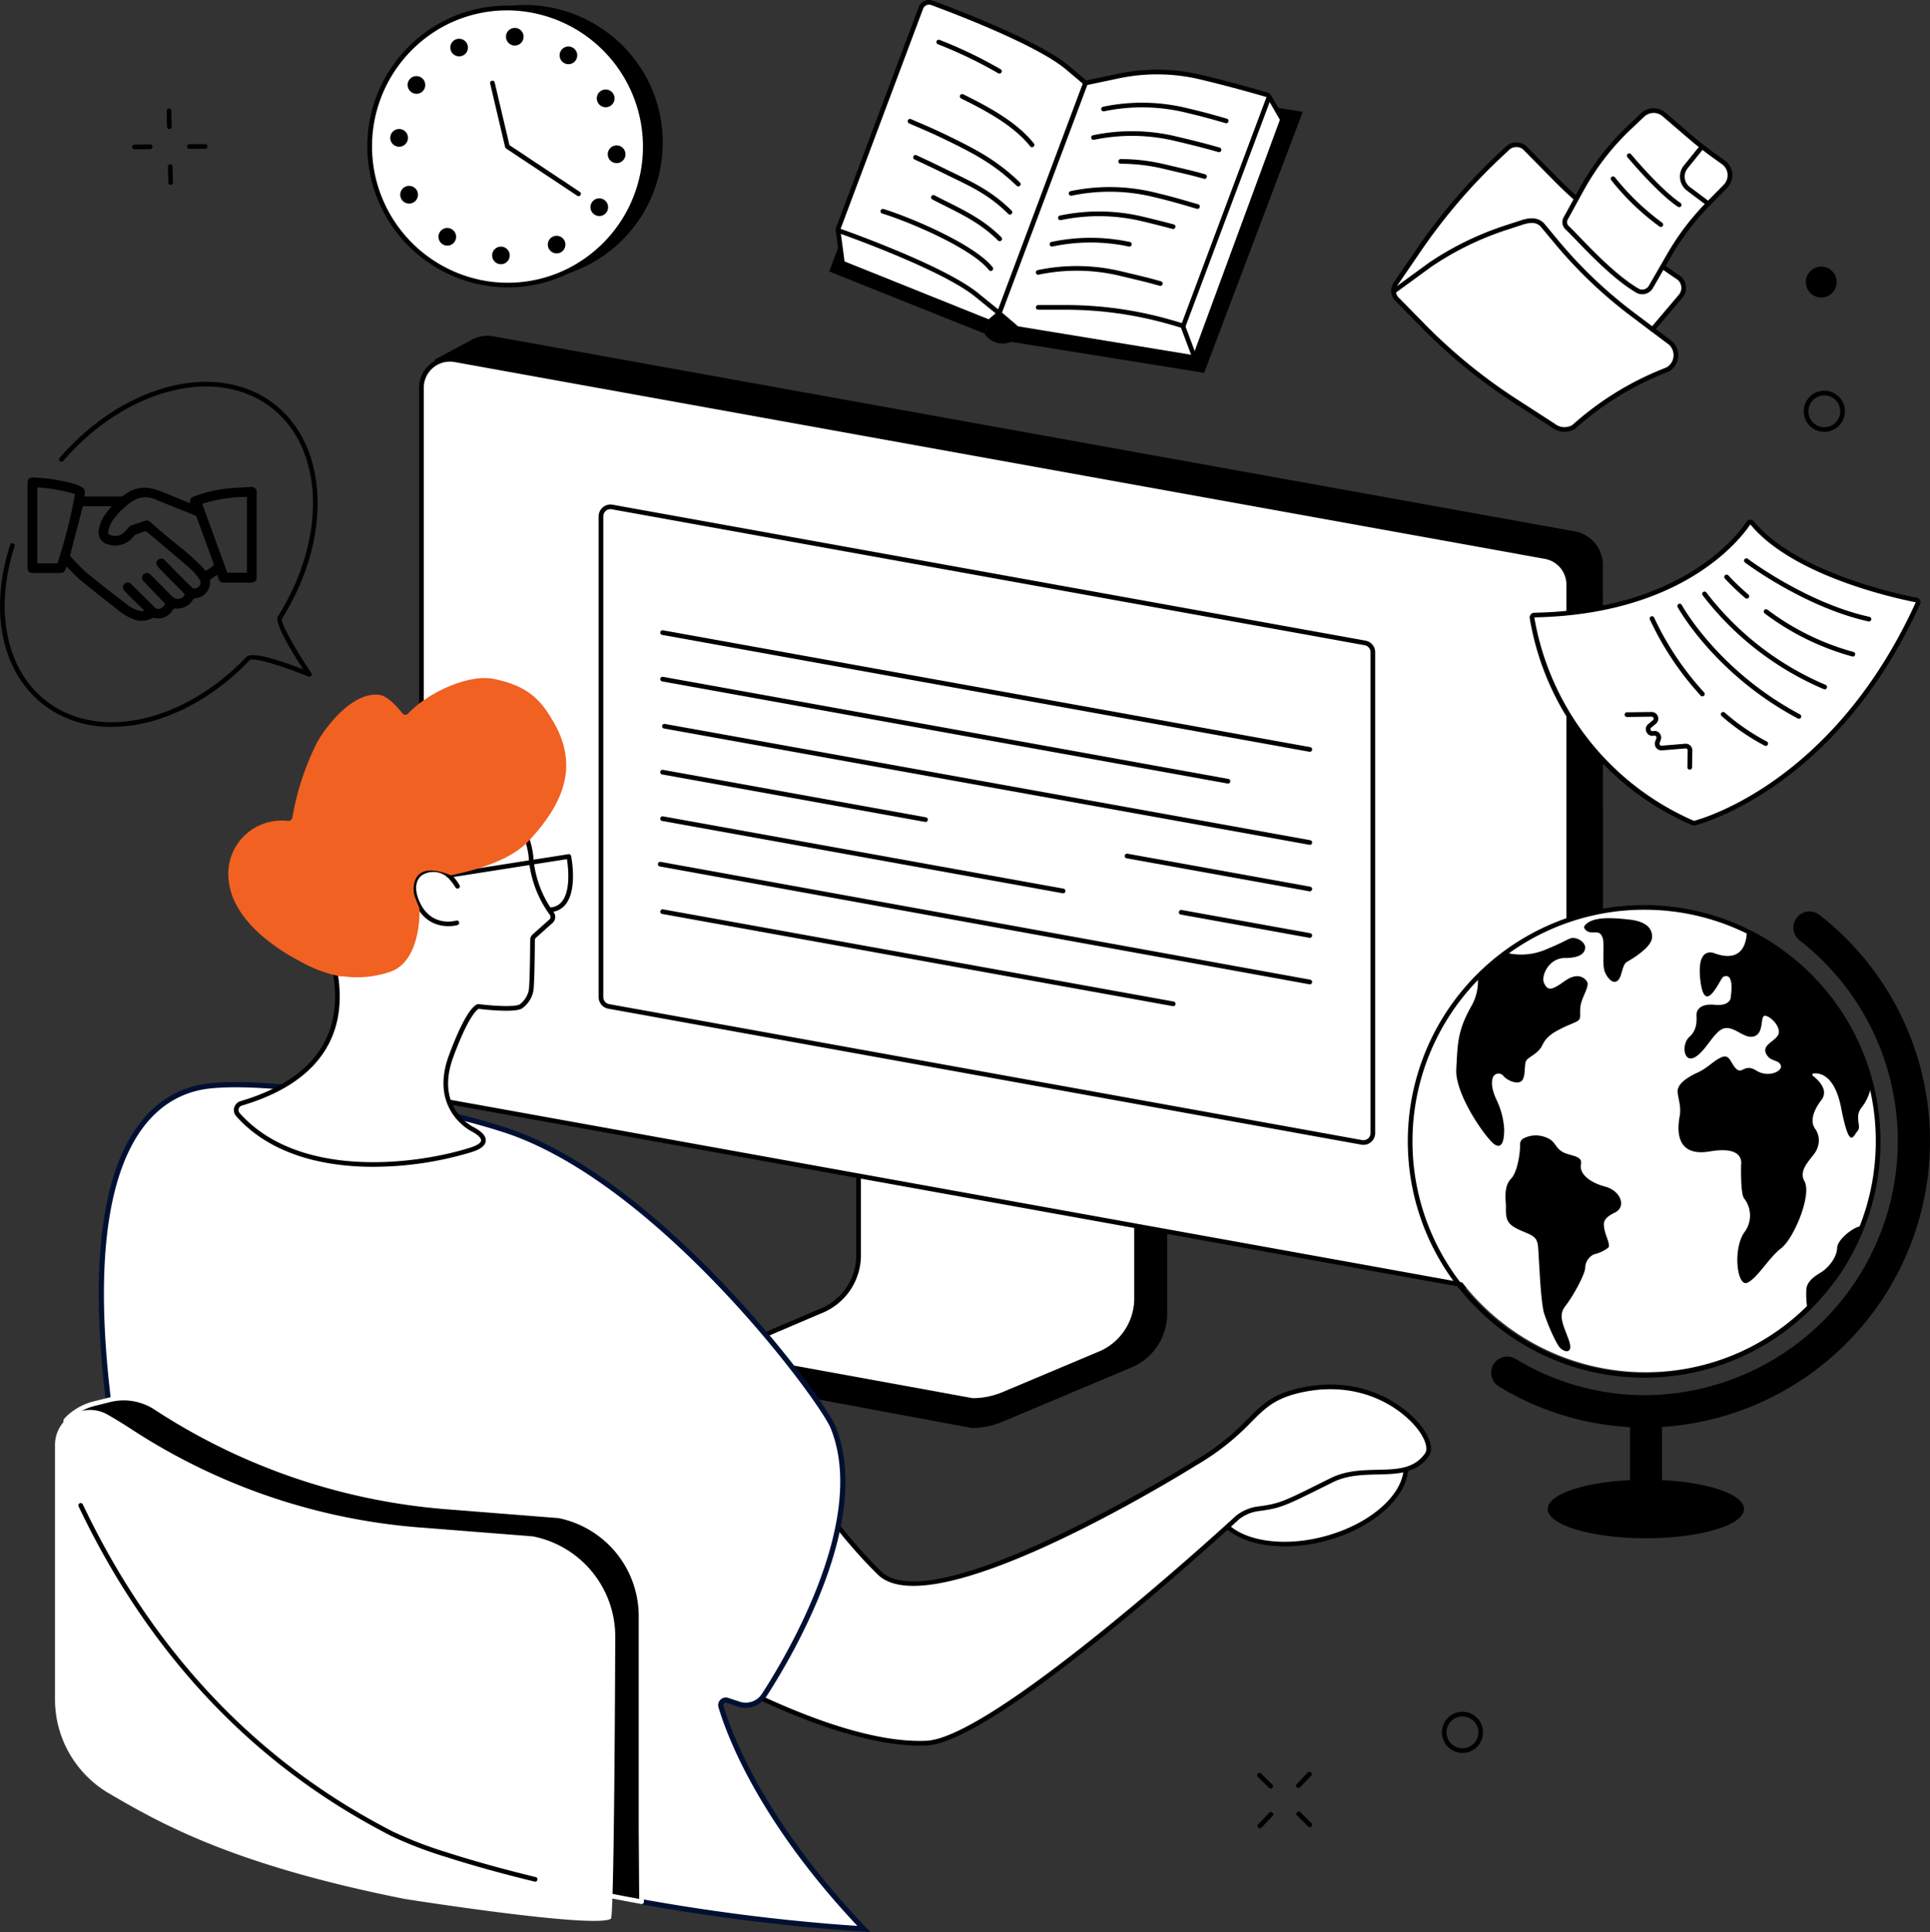 <svg xmlns="http://www.w3.org/2000/svg" xmlns:xlink="http://www.w3.org/1999/xlink" width="370.487" height="370.927" viewBox="0 0 370.487 370.927">
  <rect x="0" y="0" width="370.487" height="370.927" fill="#333333" stroke="none"/>
  <defs>
    <clipPath id="clip-path">
      <rect id="Rectangle_1191" data-name="Rectangle 1191" width="43.985" height="27.5"/>
    </clipPath>
  </defs>
  <g id="Group_23106" data-name="Group 23106" transform="translate(0 0)">
    <g id="Group_23107" data-name="Group 23107">
      <path id="Path_25265" data-name="Path 25265" d="M774.522,991.133l-52.862-7.9c-.342,0-.455.318-.455.624v44.975c0,4.306-30.035,15.494-30.328,14.925l-.037,4.76a1.737,1.737,0,0,0,1.77,1.673h.674l44.322,8.23a15.489,15.489,0,0,0,5.95-1.24l24.369-10.261a11.171,11.171,0,0,0,7.154-10.142V991.757a.594.594,0,0,0-.557-.624" transform="translate(-551.032 -784.253)"/>
      <path id="Path_25266" data-name="Path 25266" d="M718.2,968.975v44.985a11.489,11.489,0,0,1-7.338,10.389l-16.438,7.016a.986.986,0,0,0,.482,1.9l45.167,8.23a15.167,15.167,0,0,0,5.874-1.174l18.214-7.668a11.5,11.5,0,0,0,7.4-10.415v-45.03a.356.356,0,0,0-.374-.333l-52.612-8.23a.355.355,0,0,0-.374.334" transform="translate(-553.384 -772.613)" fill="#fff"/>
      <path id="Path_25267" data-name="Path 25267" d="M738.309,1040.176a.464.464,0,0,1-.08-.007l-45.13-8.223a1.517,1.517,0,0,1-1.5-1.179,1.4,1.4,0,0,1,.881-1.578l16.439-7.017a11.1,11.1,0,0,0,7.066-9.977V967.211a.8.8,0,0,1,.822-.781.436.436,0,0,1,.069.005l52.584,8.225a.8.8,0,0,1,.781.78v45.03a11.992,11.992,0,0,1-7.674,10.828l-18.214,7.669a15.706,15.706,0,0,1-6.047,1.21m-21.425-72.834V1012.2a11.992,11.992,0,0,1-7.61,10.8l-16.439,7.017a.509.509,0,0,0-.355.575.618.618,0,0,0,.662.463.425.425,0,0,1,.08.008l45.127,8.223a14.808,14.808,0,0,0,5.66-1.14l18.214-7.668a11.1,11.1,0,0,0,7.126-10V975.548Z" transform="translate(-551.617 -770.848)"/>
      <path id="Path_25268" data-name="Path 25268" d="M625.331,497.054l-5.9,5.505L400.771,464.721l2.343-141.549,7.076-3.8a6.544,6.544,0,0,1,4.241-.666l207.544,37.443a6.543,6.543,0,0,1,5.38,6.439L627.4,492.28a6.543,6.543,0,0,1-2.068,4.774" transform="translate(-319.665 -254.126)"/>
      <path id="Path_25269" data-name="Path 25269" d="M613.555,521.09,404.246,483.3a5.466,5.466,0,0,1-4.495-5.379V346.325a5.466,5.466,0,0,1,6.437-5.379L615.5,378.739a5.466,5.466,0,0,1,4.495,5.379V515.711a5.466,5.466,0,0,1-6.437,5.379" transform="translate(-318.851 -271.876)" fill="#fff"/>
      <path id="Path_25270" data-name="Path 25270" d="M612.767,519.864a5.931,5.931,0,0,1-1.056-.095L402.4,481.976a5.91,5.91,0,0,1-4.863-5.82V344.563a5.913,5.913,0,0,1,6.965-5.819l209.309,37.793a5.909,5.909,0,0,1,4.863,5.819V513.95a5.915,5.915,0,0,1-5.908,5.914m-.9-.976a5.019,5.019,0,0,0,5.909-4.938V382.357a5.015,5.015,0,0,0-4.127-4.938L404.343,339.625a5.018,5.018,0,0,0-5.909,4.938V476.156a5.015,5.015,0,0,0,4.126,4.938Z" transform="translate(-317.086 -270.115)"/>
      <path id="Path_25271" data-name="Path 25271" d="M716.091,602.869l-144.534-26.1a1.819,1.819,0,0,1-1.5-1.79V482.673a1.82,1.82,0,0,1,2.143-1.791l144.534,26.1a1.82,1.82,0,0,1,1.5,1.791v92.308a1.82,1.82,0,0,1-2.143,1.79" transform="translate(-454.695 -383.541)" fill="#fff"/>
      <path id="Path_25272" data-name="Path 25272" d="M714.651,601.581a2.276,2.276,0,0,1-.405-.036l-144.534-26.1a2.265,2.265,0,0,1-1.864-2.231V480.909a2.267,2.267,0,0,1,2.67-2.232l144.534,26.1a2.265,2.265,0,0,1,1.864,2.231v92.308a2.268,2.268,0,0,1-2.265,2.267m-.246-.918a1.371,1.371,0,0,0,1.615-1.35V507.006a1.37,1.37,0,0,0-1.128-1.35l-144.534-26.1a1.371,1.371,0,0,0-1.615,1.35v92.308a1.37,1.37,0,0,0,1.128,1.35Z" transform="translate(-452.93 -381.776)"/>
      <path id="Path_25273" data-name="Path 25273" d="M750.982,621.3a.467.467,0,0,1-.08-.007l-124.24-22.433a.448.448,0,0,1,.159-.882l124.24,22.433a.448.448,0,0,1-.079.889" transform="translate(-499.547 -476.961)"/>
      <path id="Path_25274" data-name="Path 25274" d="M735.27,662.587a.451.451,0,0,1-.08-.007l-108.53-19.6a.448.448,0,0,1,.16-.882L735.35,661.7a.448.448,0,0,1-.079.889" transform="translate(-499.547 -512.151)"/>
      <path id="Path_25275" data-name="Path 25275" d="M752.4,709.977a.451.451,0,0,1-.081-.008L628.441,687.648a.448.448,0,1,1,.159-.882l123.88,22.323a.448.448,0,0,1-.079.889" transform="translate(-500.967 -547.776)"/>
      <path id="Path_25276" data-name="Path 25276" d="M1102.392,817.112a.449.449,0,0,1-.081-.007l-35.079-6.334a.448.448,0,1,1,.159-.882l35.079,6.334a.448.448,0,0,1-.079.889" transform="translate(-850.958 -645.982)"/>
      <path id="Path_25277" data-name="Path 25277" d="M677.208,740.34a.453.453,0,0,1-.08-.007l-50.467-9.112a.448.448,0,0,1,.159-.882l50.467,9.112a.448.448,0,0,1-.079.889" transform="translate(-499.547 -582.531)"/>
      <path id="Path_25278" data-name="Path 25278" d="M1143.346,868.625a.48.48,0,0,1-.081-.007l-24.688-4.458a.448.448,0,1,1,.159-.882l24.688,4.458a.448.448,0,0,1-.079.889" transform="translate(-891.912 -688.566)"/>
      <path id="Path_25279" data-name="Path 25279" d="M703.633,789.229a.464.464,0,0,1-.08-.007l-76.892-13.883a.448.448,0,0,1,.159-.882l76.892,13.884a.448.448,0,0,1-.079.889" transform="translate(-499.547 -617.721)"/>
      <path id="Path_25280" data-name="Path 25280" d="M749.238,841.158a.481.481,0,0,1-.081-.007L624.475,818.529a.448.448,0,1,1,.16-.881l124.682,22.621a.448.448,0,0,1-.079.889" transform="translate(-497.804 -652.171)"/>
      <path id="Path_25281" data-name="Path 25281" d="M724.759,881.281a.431.431,0,0,1-.081-.007l-98.017-17.7a.448.448,0,0,1,.159-.882l98.018,17.7a.448.448,0,0,1-.079.889" transform="translate(-499.547 -688.101)"/>
      <path id="Path_25282" data-name="Path 25282" d="M1188.825,1356.626c-1.561-5.847-10.943-8.42-20.956-5.747s-16.864,9.58-15.3,15.427,10.943,8.42,20.956,5.747,16.864-9.58,15.3-15.427" transform="translate(-919.139 -1076.652)" fill="#fff"/>
      <path id="Path_25283" data-name="Path 25283" d="M1164.02,1371.821c-6.923,0-12.464-2.655-13.658-7.127-.8-2.988.418-6.3,3.425-9.335a27.176,27.176,0,0,1,12.194-6.641c10.234-2.732,19.882-.013,21.5,6.064s-5.385,13.243-15.62,15.976a30.592,30.592,0,0,1-7.846,1.063m9.884-23.281a30.013,30.013,0,0,0-7.692,1.044,26.28,26.28,0,0,0-11.789,6.406c-2.774,2.8-3.909,5.8-3.2,8.472,1.5,5.6,10.65,8.035,20.407,5.43s16.48-9.28,14.986-14.879c-1.088-4.075-6.234-6.474-12.716-6.474" transform="translate(-917.367 -1074.925)"/>
      <path id="Path_25284" data-name="Path 25284" d="M697.211,1340.846a8.115,8.115,0,0,1,3.954-1.657c4.448-.576,5.158-1.05,14.074-5.477,6.675-3.314,14.394.7,18.33-4.936,2.287-3.273-8.136-16-24.412-12.319-9.264,2.1-7.953,6.788-20.115,13.988,0,0-50.129,31.306-60.613,21.051-11.635-11.381-21.892-29.215-21.892-29.215l-30.292,36.657s38.3,26.217,61.211,25.244c13.411-.57,59.754-43.335,59.754-43.335" transform="translate(-459.629 -1049.512)" fill="#fff"/>
      <path id="Path_25285" data-name="Path 25285" d="M634.447,1382.837c-22.922,0-59.842-25.09-60.219-25.348a.448.448,0,0,1-.092-.655l30.293-36.657a.448.448,0,0,1,.733.062c.1.178,10.361,17.913,21.816,29.118,10.113,9.893,59.564-20.8,60.063-21.11a46.828,46.828,0,0,0,10.414-8.194c2.705-2.716,4.661-4.679,9.839-5.851,12.716-2.877,21.189,3.97,23.893,7.992,1.379,2.052,1.747,3.929.985,5.02-2.372,3.4-6.017,3.479-9.876,3.566-2.87.066-5.839.133-8.622,1.515l-1.716.853c-7.339,3.651-8.282,4.12-12.5,4.666a7.669,7.669,0,0,0-3.721,1.554c-2.086,1.924-46.635,42.873-60.026,43.442-.416.018-.838.026-1.264.026m-59.306-25.813c4.1,2.738,37.948,24.916,59.293,24.918.419,0,.83-.009,1.24-.026,13.1-.556,59.008-42.791,59.469-43.217a.328.328,0,0,1,.028-.023,8.57,8.57,0,0,1,4.172-1.749c4.069-.527,4.84-.911,12.216-4.58l1.717-.854c2.961-1.47,6.031-1.54,9-1.608,3.783-.086,7.049-.161,9.162-3.183.526-.753.136-2.326-.995-4.007-2.585-3.847-10.709-10.389-22.951-7.618-4.925,1.114-6.8,3-9.4,5.609a47.549,47.549,0,0,1-10.583,8.327c-1.749,1.093-37.313,23.158-54.3,23.161-2.922,0-5.293-.652-6.85-2.176-10.4-10.168-19.8-25.644-21.64-28.757Z" transform="translate(-457.863 -1047.694)"/>
      <path id="Path_25286" data-name="Path 25286" d="M173.435,1037.716c-17.271-5.59-45.545-9.774-56.869-8.378-12.573,1.55-26.787,15.579-17.449,71.794,1.829,11.015,3.189,20.961,5.126,29.775a128.036,128.036,0,0,0,47.73,42.006c9.086,4.659,46.283,15.426,90.509,18.243-19.711-20.661-25.863-37.407-27.425-42.7a.964.964,0,0,1,1.23-1.187l2.184.724a4.211,4.211,0,0,0,4.865-1.708c5.378-8.32,20.355-33.957,13.224-51.479-2.223-5.463-33.281-47.433-63.123-57.093" transform="translate(-76.654 -820.81)" fill="#fff" stroke="#001033" stroke-width="1"/>
      <path id="Path_25287" data-name="Path 25287" d="M276.295,759.3s4.138,6.2,4.392,11.329a20.911,20.911,0,0,0,3.968,10.427,1.1,1.1,0,0,1-.172,1.456l-3.189,2.844a1.024,1.024,0,0,0-.348.76c-.011,1.809-.066,8.5-.284,9.741a4.962,4.962,0,0,1-1.989,3.031c-1.522.822-8.118-.017-8.118-.017s-1.77.167-5.238,9.556c-3.746,10.139,4.023,13.971,4.023,13.971,2.918,1.523,2.972,3-.184,4-10.886,3.468-33.391,6-44.756-6.751a1.339,1.339,0,0,1,.626-2.175c28.874-8.517,15.113-33.058,15.723-33.22,1.561-.414,10.529-9.863,15.784-12.552,3.582-1.833,7.927.819,10.842-1.954Z" transform="translate(-178.717 -605.636)" fill="#fff"/>
      <path id="Path_25288" data-name="Path 25288" d="M248.638,827.893c-9.533,0-19.741-2.306-26.339-9.712a1.787,1.787,0,0,1,.834-2.9c8.126-2.4,13.6-6.311,16.259-11.632,3.956-7.906.612-16.9-.487-19.855-.384-1.032-.464-1.247-.334-1.5a.492.492,0,0,1,.3-.239c.538-.143,2.666-2.05,4.725-3.9,3.486-3.124,7.824-7.013,10.97-8.622a10.183,10.183,0,0,1,5.37-.7c2.006.1,3.9.2,5.351-1.165l8.9-10.431a.442.442,0,0,1,.367-.156.45.45,0,0,1,.346.2c.172.258,4.21,6.365,4.467,11.555a20.44,20.44,0,0,0,3.887,10.192,1.549,1.549,0,0,1-.24,2.048l-3.189,2.844a.575.575,0,0,0-.2.429c-.012,1.981-.068,8.544-.291,9.816a5.4,5.4,0,0,1-2.217,3.348c-1.539.832-7.227.176-8.282.046-.3.155-1.939,1.328-4.867,9.253-3.555,9.624,3.5,13.264,3.8,13.414,1.717.9,2.509,1.776,2.43,2.693-.077.89-.953,1.589-2.677,2.138a65.258,65.258,0,0,1-18.887,2.832m-9.157-45.138c.065.192.166.462.264.726,1.133,3.045,4.579,12.313.448,20.567-2.779,5.553-8.433,9.62-16.807,12.09a.891.891,0,0,0-.418,1.447c11.381,12.773,33.945,9.917,44.285,6.622,1.8-.573,2.038-1.143,2.057-1.362s-.13-.871-1.944-1.818c-.072-.036-8.077-4.126-4.236-14.523,3.309-8.956,5.135-9.8,5.616-9.846a.445.445,0,0,1,.1,0c2.5.317,6.833.617,7.848.068a4.517,4.517,0,0,0,1.761-2.714c.167-.956.253-5.62.277-9.667a1.479,1.479,0,0,1,.5-1.092l3.189-2.844a.646.646,0,0,0,.1-.864,21.38,21.38,0,0,1-4.05-10.663c-.2-4.115-3.033-9.032-4-10.6l-8.525,9.987a.385.385,0,0,1-.032.034c-1.732,1.648-3.918,1.535-6.031,1.426a9.509,9.509,0,0,0-4.916.6c-3.043,1.557-7.333,5.4-10.78,8.492a39.675,39.675,0,0,1-4.71,3.928" transform="translate(-176.951 -603.87)"/>
      <path id="Path_25289" data-name="Path 25289" d="M443.471,821.469a.448.448,0,0,1-.032-.895,3.006,3.006,0,0,0,2.307-1.214c1.669-2.2,1.117-6.664.894-8.053l-22.6,3.548a.448.448,0,1,1-.139-.885l23.035-3.617a.446.446,0,0,1,.508.353c.052.255,1.241,6.262-.984,9.194a3.905,3.905,0,0,1-2.957,1.566h-.033" transform="translate(-337.813 -646.354)"/>
      <path id="Path_25290" data-name="Path 25290" d="M397.426,834.068c-1.9,0-4.888-.7-6.509-4.68-1-2.444-.67-4.612.871-5.8a5.007,5.007,0,0,1,5.992.362,10.541,10.541,0,0,1,1.778,2.228.448.448,0,0,1-.762.472,9.8,9.8,0,0,0-1.554-1.983,4.119,4.119,0,0,0-4.907-.369c-1.22.941-1.434,2.672-.588,4.752,2.178,5.349,6.97,4.011,7.173,3.951a.448.448,0,0,1,.255.859,6.909,6.909,0,0,1-1.749.208" transform="translate(-311.353 -656.251)"/>
      <path id="Path_25291" data-name="Path 25291" d="M278.794,651.4c-2.116-3.549-4.393-6.6-11.351-7.967-4.765-.938-12.532,2.578-16.356,6.636a.717.717,0,0,1-1.093.014c-.822-1.036-2.773-3.38-4.5-3.586-5-.595-10.127,5.886-11.948,9.22a51.771,51.771,0,0,0-4.7,14.336.79.79,0,0,1-.829.659,10.238,10.238,0,0,0-11.423,11.209c.65,7.388,8.16,12.847,13.853,15.807a25.425,25.425,0,0,0,7.588,2.823.734.734,0,0,0,.4-.023,19.711,19.711,0,0,0,9.232-.872c6.047-2.1,5.59-12.13,5.59-12.13l-.762-1.892a4.782,4.782,0,0,1-.059-3.582c1.427-3.488,6.694-.868,6.888-.908,9.907-2.058,13.408-4.959,15.208-6.934,6.449-7.078,9.394-14.215,4.27-22.809" transform="translate(-172.722 -513.096)" fill="#f16122"/>
      <path id="Path_25292" data-name="Path 25292" d="M157.058,1348.954l-.072-.01-21.574-1.7a118.662,118.662,0,0,1-55.462-18.86l-.388-.251a11.2,11.2,0,0,0-8.8-1.451l-2.93.736a11.178,11.178,0,0,0-4.943,2.685c-.321.3-.529.532-.529.612l2.782,16.036c12.36,26.1,31.2,48.553,59.915,63.278,5.928,3.04,23.826,8.681,47.835,13.016-.04-5.8-.1-13.792-.1-13.8V1368.17a19.606,19.606,0,0,0-15.741-19.216" transform="translate(-49.743 -1057.925)"/>
      <path id="Path_25293" data-name="Path 25293" d="M171.13,1421.736a.429.429,0,0,1-.08-.007c-22.8-4.116-41.382-9.685-47.96-13.058A128.714,128.714,0,0,1,86.875,1381.2a144.326,144.326,0,0,1-23.9-36.017.453.453,0,0,1-.036-.115l-2.782-16.036a.441.441,0,0,1-.006-.075c0-.213.1-.4.67-.939a11.648,11.648,0,0,1,5.141-2.793l2.93-.736A11.687,11.687,0,0,1,78.039,1326l.389.253a118.565,118.565,0,0,0,55.253,18.789l21.671,1.713.028.005a20.113,20.113,0,0,1,16.1,19.654v41.073l.1,13.8a.447.447,0,0,1-.448.451M63.811,1344.858c13.465,28.407,33.547,49.61,59.688,63.016,5.236,2.685,22.093,8.311,47.179,12.878l-.075-10.641c-.011-1.589-.018-2.62-.018-2.623v-41.073a19.216,19.216,0,0,0-15.368-18.774l-.06-.008-21.546-1.7A119.469,119.469,0,0,1,77.939,1327l-.386-.25a10.781,10.781,0,0,0-8.444-1.393l-2.93.736a10.741,10.741,0,0,0-4.745,2.577c-.2.189-.309.305-.366.371Zm-2.8-15.739Z" transform="translate(-47.977 -1056.169)" fill="#fff"/>
      <path id="Path_25294" data-name="Path 25294" d="M119.246,1431.438c-32.77-6.531-46.706-14.383-56.743-20.272a20.925,20.925,0,0,1-10.336-18.049v-48.838a6.727,6.727,0,0,1,10.051-5.844c1.653.939,3.232,1.917,4.761,2.915a117.872,117.872,0,0,0,55.216,18.776l21.744,1.714a19.607,19.607,0,0,1,15.777,19.223s-.171,53.742-.828,54.179c-2.994,1.995-39.641-3.8-39.641-3.8" transform="translate(-41.61 -1066.862)" fill="#fff"/>
      <path id="Path_25295" data-name="Path 25295" d="M162.061,1498.694a.429.429,0,0,1-.106-.013c-6.318-1.533-12.289-3.2-17.268-4.808a75.732,75.732,0,0,1-10.246-3.946c-3.54-1.815-7.012-3.793-10.319-5.878-21.246-13.4-37.967-32.707-49.7-57.394a.448.448,0,1,1,.809-.384c11.657,24.53,28.267,43.715,49.366,57.02,3.285,2.071,6.733,4.036,10.25,5.84a76.05,76.05,0,0,0,10.113,3.891c4.958,1.605,10.906,3.262,17.2,4.791a.448.448,0,0,1-.105.884" transform="translate(-59.328 -1137.425)"/>
      <path id="Path_25296" data-name="Path 25296" d="M1429.8,905.8a44.617,44.617,0,1,1-44.616-44.918A44.768,44.768,0,0,1,1429.8,905.8" transform="translate(-1069.272 -686.663)" fill="#fff"/>
      <path id="Path_25297" data-name="Path 25297" d="M1502.59,872.606c-.184.271.361,1.182,1.444,1.182s1.626-.182,2.077,1-.181,5.183.452,6.637,1.715,2.364,2.529,1.546.722-3,1.716-3.546,4.606-2.728,4.786-4.547-1.084-3.182-4.244-3.546-7.406-.727-8.76,1.273" transform="translate(-1198.476 -694.769)"/>
      <path id="Path_25298" data-name="Path 25298" d="M1431.476,1077.819a1.288,1.288,0,0,0-.655,1.178c.064,1.526-.51,5.325-1.716,6.539-1.535,1.546-.97,4.331-.994,5.455-.048,2.284.171,3.3,2.609,4.391s3.394,1.153,3.574,3.335.462,10.613,1.184,12.795,2.258,5.728,3.071,6.547,2.709,1.273,1.535-1.819-1.9-4.546-.542-6.274,3.613-5.729,3.793-7.274a2.883,2.883,0,0,1,1.716-2.637,6.8,6.8,0,0,0,2.709-1.273c.452-.545-.451-2.091-.723-3.455s-.271-2.182,1.987-3.273,1.174-4.183-1.9-5-4.967-2.546-4.606-4.273-2.077-1.546-3.523-2.364-1.4-2.1-3.01-2.716a5.169,5.169,0,0,0-4.516.12" transform="translate(-1139.032 -859.244)"/>
      <path id="Path_25299" data-name="Path 25299" d="M1617.687,920.914c-.761-1.149-.666-2.969,1.237-5.459,1.494-1.956-.65-3.912-1.639-4.661a.251.251,0,0,1,.126-.449c1.225-.139,4.068.275,5.318,6.643,1.617,8.236,2.282,5.363,3.139,4.405s-.746-2.746.856-4.6a9.289,9.289,0,0,0,1.783-4.256,44.949,44.949,0,0,0-23.9-29.613c.018,1.434-.326,6.43-6.138,4.37,0,0-3.615-1.724-2.759,5.268s3.8-.478,4.376-.766,2.093-.67,1.427,4.022c0,0-.1,1.628-3.044,1.341s-3.52,1.149-3.52,1.916.286,2.777-1.332,4.214-1.142,5.172,1.047,3.927,3.71-5.172,5.708-5.555,3.805,2.2,5.708,1.532,1.046-3.927,2-3.927,2.949,1.916,2.663,3.352-3.234,2.107-2.473,3.831,2.379,1.149,2.854,2.3-2.378,2.49-4.661,1.054-2.664.67-3.806-.288-1.237-2.969-2.854-2.3-2.568,2.011-4.661,2.969-3.805,2.2-3.805,3.544.761,2.778.381,4.885-1.047,7.854,5.8,6.7,5.993,2.394,5.993,2.777-.095,5.364.571,6.225a5.335,5.335,0,0,1,0,6.608c-2.187,3.256-1.332,10.535.666,9.578s4-4.693,6.469-6.608,5.9-10.248,4.471-12.834,2-4.693,2.473-6.418a3.858,3.858,0,0,0-.476-3.735" transform="translate(-1269.29 -704.245)"/>
      <path id="Path_25300" data-name="Path 25300" d="M1385.461,897.815a9.463,9.463,0,0,1-1.172,4.959c-2.8,4.91-2.71,7.365-2.98,12.275s5.891,13.565,7.426,14.474,1.772-1.254,1.772-2.981a15.1,15.1,0,0,0-1.559-5.8c-.9-2-.9-3.273-.632-4.091a1.183,1.183,0,0,1,2.077-.273c.723.818,2.459,1.544,3.294,1.033,1.026-.628.626-3.089.987-3.908s2.349-1.364,3.161-3.091,2.168-2.455,3.794-3.273,3.071-1.182,3.342-1.727-.09-1.819.361-3.273,1.536-3.182,1.084-3.91-1.806-1.909-4.335-.09-3.161,1.818-3.883.454.813-4.91,3.974-4.91,3.793-1.091,3.883-1.909-.9-1.728-1.987-1.909-1.264.454-5.78,2.273a11.982,11.982,0,0,1-7.094.605,44.969,44.969,0,0,0-5.732,5.074" transform="translate(-1101.759 -709.753)"/>
      <path id="Path_25301" data-name="Path 25301" d="M1719.285,1167.611c-.074,2.036-1.947,4-3.071,4.675s-2.846,1.734-2.846,3.468a17.253,17.253,0,0,0,.228,3.643c5.945-5.806,7.121-6.929,10.526-15.685-.176-1.114-4.762,1.863-4.838,3.9" transform="translate(-1366.625 -928.013)"/>
      <path id="Path_25302" data-name="Path 25302" d="M1383.421,949.4a45.367,45.367,0,1,1,45.064-45.366,45.267,45.267,0,0,1-45.064,45.366m0-89.836a44.471,44.471,0,1,0,44.168,44.471,44.371,44.371,0,0,0-44.168-44.471" transform="translate(-1067.507 -684.897)"/>
      <path id="Path_25303" data-name="Path 25303" d="M1414.972,951.519a3.107,3.107,0,0,0,.956,4.4A54.044,54.044,0,0,0,1444.1,963.8a55.021,55.021,0,0,0,33.354-98.434,3.1,3.1,0,1,0-3.806,4.9,48.8,48.8,0,0,1-29.548,87.322,47.928,47.928,0,0,1-24.958-6.97,3.1,3.1,0,0,0-4.172.906" transform="translate(-1128.189 -689.717)"/>
      <rect id="Rectangle_8501" data-name="Rectangle 8501" width="6.131" height="20.598" transform="translate(312.905 270.75)"/>
      <path id="Path_25304" data-name="Path 25304" d="M1505.789,1409.4c0,3.1-8.437,5.621-18.843,5.621s-18.844-2.516-18.844-5.621,8.437-5.621,18.844-5.621,18.843,2.517,18.843,5.621" transform="translate(-1170.995 -1119.685)"/>
      <path id="Path_25305" data-name="Path 25305" d="M995.806,132.706l-37.146-5.963L977.58,76.63l37.146,5.963Z" transform="translate(-764.652 -61.122)"/>
      <path id="Path_25306" data-name="Path 25306" d="M816.332,85.311,786.517,73.388l17.612-46.721,29.633,12.441Z" transform="translate(-627.346 -21.271)"/>
      <path id="Path_25307" data-name="Path 25307" d="M938.935,133.39a4.141,4.141,0,0,1-5.093-1.595l17.541-46.85a4.135,4.135,0,0,0,5.048,1.763Z" transform="translate(-744.856 -67.754)"/>
      <path id="Path_25308" data-name="Path 25308" d="M943.406,123.079a4.141,4.141,0,0,1-5.093-1.595l17.359-46.332a4.135,4.135,0,0,0,5.049,1.763Z" transform="translate(-748.422 -59.943)"/>
      <path id="Path_25309" data-name="Path 25309" d="M940.1,122.081a4.54,4.54,0,0,1-3.945-2.148.45.45,0,0,1-.027-.372l17.36-46.332a.448.448,0,0,1,.4-.29.439.439,0,0,1,.424.248,3.709,3.709,0,0,0,4.475,1.549.448.448,0,0,1,.592.571l-17.315,46.164a.448.448,0,0,1-.234.25,4.159,4.159,0,0,1-1.727.36m1.541-.768h0Zm-4.6-1.639a3.768,3.768,0,0,0,4.246,1.3l16.938-45.159a4.777,4.777,0,0,1-4.2-1.466Z" transform="translate(-746.656 -58.178)"/>
      <path id="Path_25310" data-name="Path 25310" d="M795.7,59.972l28.15,11.3,1.967-1.667,15.87-42.347-3.335-1.312L812.388,11.859,794.85,53.551Z" transform="translate(-633.992 -9.459)" fill="#fff"/>
      <path id="Path_25311" data-name="Path 25311" d="M822.089,69.959a.45.45,0,0,1-.167-.032l-28.15-11.3a.447.447,0,0,1-.277-.356l-.855-6.421a.447.447,0,0,1,.031-.233L810.209,9.92a.448.448,0,0,1,.627-.22L836.78,23.779l3.309,1.3a.448.448,0,0,1,.256.574L824.475,68a.45.45,0,0,1-.13.185l-1.967,1.666a.448.448,0,0,1-.289.106m-27.741-12.07,27.658,11.106,1.672-1.417,15.674-41.825-2.925-1.15a.458.458,0,0,1-.049-.023L810.844,10.724l-17.3,41.123Z" transform="translate(-632.226 -7.694)"/>
      <path id="Path_25312" data-name="Path 25312" d="M794.95,45.68a.3.3,0,0,0,.177.385c2.453.868,20.139,7.227,26.39,12.3l4.368,3.546,16.572-44.219-3.494-2.947c-5.543-4.675-21.024-10.6-25.993-12.434a1.665,1.665,0,0,0-2.135.98Z" transform="translate(-634.057 -1.762)" fill="#fff"/>
      <path id="Path_25313" data-name="Path 25313" d="M824.119,60.6a.448.448,0,0,1-.282-.1l-4.368-3.546c-6.231-5.057-24.227-11.508-26.258-12.227a.745.745,0,0,1-.447-.965h0L808.65,1.372A2.118,2.118,0,0,1,811.359.13c4.707,1.736,20.5,7.768,26.126,12.512l3.494,2.947a.448.448,0,0,1,.131.5L824.539,60.307a.448.448,0,0,1-.42.291M793.656,43.933c2.641.939,20.16,7.278,26.377,12.324l3.885,3.153,16.242-43.34-3.253-2.744C831.4,8.677,815.722,2.693,811.049.97a1.22,1.22,0,0,0-1.561.717Z" transform="translate(-632.29 0)"/>
      <path id="Path_25314" data-name="Path 25314" d="M947.891,130.109l3.411,2.926,34.1,5.6,16.845-45.721-2.455-4.235a.325.325,0,0,0-.32-.161c-1.393.166-9.284,1.048-12.557.193a33.556,33.556,0,0,0-15.385-.207l-6.52,1.374Z" transform="translate(-756.062 -69.959)" fill="#fff"/>
      <path id="Path_25315" data-name="Path 25315" d="M983.636,137.337a.45.45,0,0,1-.073-.006l-34.1-5.6a.45.45,0,0,1-.219-.1l-3.411-2.926a.447.447,0,0,1-.12-.515l17.117-40.235a.448.448,0,0,1,.32-.263l6.521-1.374a34.188,34.188,0,0,1,15.591.212c3.244.848,11.464-.094,12.391-.2a.772.772,0,0,1,.76.381l2.455,4.236a.449.449,0,0,1,.032.379l-16.844,45.721a.449.449,0,0,1-.42.293m-33.9-6.467,33.609,5.517,16.644-45.176-2.309-3.985c-1.715.2-9.364,1.029-12.642.172a33.287,33.287,0,0,0-15.18-.2l-6.292,1.326-16.9,39.719Z" transform="translate(-754.297 -68.217)"/>
      <path id="Path_25316" data-name="Path 25316" d="M963.321,112.58a35.7,35.7,0,0,1,6.6.923c7.152,1.694,13.259,3.548,13.259,3.548L999.59,73.266a.432.432,0,0,0-.281-.568c-1.532-.456-6.842-2.006-12.9-3.442a35.825,35.825,0,0,0-15.648-.186L964.435,70.4l-16.571,44.219,6.641-1.354a35.952,35.952,0,0,1,8.818-.689" transform="translate(-756.04 -54.475)" fill="#fff"/>
      <path id="Path_25317" data-name="Path 25317" d="M981.416,115.756a.45.45,0,0,1-.13-.019s-1.013-.308-2.693-.786a72.29,72.29,0,0,0-19.72-2.75l-5.3,0a.448.448,0,0,1,0-.9l5.305,0a73.166,73.166,0,0,1,19.964,2.784c1.064.3,1.861.537,2.306.669L997.4,71.367c-1.475-.424-6.8-1.979-12.851-3.414a35.615,35.615,0,0,0-15.46-.186L963,69.05l-16.485,43.988a.448.448,0,1,1-.839-.314L962.25,68.505a.447.447,0,0,1,.327-.281l6.331-1.334a36.518,36.518,0,0,1,15.852.191c6.076,1.441,11.42,3,12.913,3.446a.879.879,0,0,1,.571,1.154l-16.409,43.784a.448.448,0,0,1-.419.291" transform="translate(-754.274 -52.733)"/>
      <path id="Path_25318" data-name="Path 25318" d="M1068.479,101.38a.458.458,0,0,1-.123-.017l-1.016-.291c-1.87-.538-3.221-.927-6.884-1.8A35.607,35.607,0,0,0,1045,99.092a.448.448,0,0,1-.184-.876,36.5,36.5,0,0,1,15.844.189c3.684.873,5.043,1.265,6.926,1.807l1.013.291a.448.448,0,0,1-.123.879" transform="translate(-833.091 -77.719)"/>
      <path id="Path_25319" data-name="Path 25319" d="M1059.487,128.5a.443.443,0,0,1-.123-.017c-2.39-.682-4.093-1.133-8.449-2.166a35.6,35.6,0,0,0-15.452-.184.448.448,0,0,1-.184-.876,36.5,36.5,0,0,1,15.843.189c4.373,1.037,6.084,1.491,8.487,2.177a.448.448,0,0,1-.122.879" transform="translate(-825.48 -99.289)"/>
      <path id="Path_25320" data-name="Path 25320" d="M1077.377,154.71a.46.46,0,0,1-.123-.017c-1.89-.539-2.973-.793-5.342-1.349-.7-.164-1.516-.356-2.5-.588a35.271,35.271,0,0,0-8.125-.948.445.445,0,0,1-.456-.448.455.455,0,0,1,.456-.448,36.164,36.164,0,0,1,8.332.973c.98.232,1.794.423,2.495.588,2.384.559,3.472.815,5.384,1.36a.448.448,0,0,1-.123.879" transform="translate(-846.148 -120.37)"/>
      <path id="Path_25321" data-name="Path 25321" d="M1038.469,181.651a.454.454,0,0,1-.123-.017c-.554-.158-1.077-.311-1.6-.466-1.8-.529-3.663-1.075-6.991-1.864a35.6,35.6,0,0,0-15.452-.184.448.448,0,1,1-.185-.877,36.5,36.5,0,0,1,15.843.189c3.351.794,5.225,1.344,7.037,1.876.524.154,1.045.307,1.6.464a.448.448,0,0,1-.122.879" transform="translate(-808.599 -141.551)"/>
      <path id="Path_25322" data-name="Path 25322" d="M1025.7,204.005a.443.443,0,0,1-.115-.015c-2.06-.546-4.072-1.052-5.983-1.505a35.6,35.6,0,0,0-15.452-.184.448.448,0,0,1-.184-.877,36.5,36.5,0,0,1,15.843.189c1.919.455,3.939.963,6.006,1.511a.448.448,0,0,1-.114.881" transform="translate(-800.504 -160.04)"/>
      <path id="Path_25323" data-name="Path 25323" d="M1010.956,227.3a.452.452,0,0,1-.094-.01,35.163,35.163,0,0,0-14.676-.009A.448.448,0,1,1,996,226.4a36.058,36.058,0,0,1,15.048.01.448.448,0,0,1-.093.886" transform="translate(-794.152 -179.953)"/>
      <path id="Path_25324" data-name="Path 25324" d="M1006.416,256.216a.452.452,0,0,1-.123-.017c-2.275-.649-3.35-.9-6.912-1.748l-.878-.208a35.6,35.6,0,0,0-15.452-.184.448.448,0,1,1-.185-.877,36.5,36.5,0,0,1,15.843.189l.878.208c3.577.848,4.656,1.1,6.951,1.758a.448.448,0,0,1-.122.879" transform="translate(-783.674 -201.324)"/>
      <path id="Path_25325" data-name="Path 25325" d="M900.361,44.211a.445.445,0,0,1-.224-.061,84.507,84.507,0,0,0-11.571-5.567.448.448,0,1,1,.314-.839,85.438,85.438,0,0,1,11.706,5.63.448.448,0,0,1-.225.836" transform="translate(-708.51 -30.084)"/>
      <path id="Path_25326" data-name="Path 25326" d="M924.21,99.393a.447.447,0,0,1-.351-.169c-3.2-4.024-8.533-6.858-13.278-9.2a.448.448,0,0,1,.4-.8c4.832,2.383,10.265,5.274,13.583,9.443a.448.448,0,0,1-.35.727" transform="translate(-726.102 -71.13)"/>
      <path id="Path_25327" data-name="Path 25327" d="M882.233,125.791a.447.447,0,0,1-.311-.126c-4.152-4.006-7.975-6.048-12.542-8.3-3.069-1.514-4.854-2.28-6.579-3.02-.5-.216-1-.431-1.529-.661a.448.448,0,1,1,.359-.821c.524.23,1.022.444,1.523.659,1.736.745,3.532,1.516,6.622,3.04,4.638,2.287,8.523,4.362,12.768,8.459a.448.448,0,0,1-.311.77" transform="translate(-686.757 -89.993)"/>
      <path id="Path_25328" data-name="Path 25328" d="M884.76,158.493a.447.447,0,0,1-.314-.128c-3.574-3.512-6.7-5.024-10.661-6.94-.575-.278-1.164-.563-1.771-.863-1.763-.87-3.637-1.762-5.57-2.652a.448.448,0,0,1,.375-.814c1.94.894,3.821,1.789,5.591,2.663.605.3,1.193.582,1.765.859,3.874,1.874,7.22,3.492,10.9,7.107a.448.448,0,0,1-.314.767" transform="translate(-690.89 -117.295)"/>
      <path id="Path_25329" data-name="Path 25329" d="M896.4,193.936a.447.447,0,0,1-.317-.131c-3.112-3.112-6.542-4.828-10.174-6.644-.8-.4-1.612-.807-2.421-1.229a.448.448,0,1,1,.414-.794c.8.42,1.609.822,2.408,1.222,3.7,1.849,7.191,3.6,10.406,6.812a.448.448,0,0,1-.317.765" transform="translate(-704.501 -147.63)"/>
      <path id="Path_25330" data-name="Path 25330" d="M856.416,210.121a.447.447,0,0,1-.351-.169c-3.338-4.194-15.19-9.226-20.5-10.867a.448.448,0,1,1,.264-.856c5.4,1.669,17.478,6.82,20.936,11.165a.448.448,0,0,1-.35.727" transform="translate(-666.216 -158.096)"/>
      <path id="Path_25331" data-name="Path 25331" d="M1122.682,314.577a.448.448,0,0,1-.42-.291l-2.229-5.948a.448.448,0,0,1,.839-.314l2.229,5.948a.448.448,0,0,1-.42.605" transform="translate(-893.344 -245.456)"/>
      <path id="Path_25332" data-name="Path 25332" d="M1453.181,513.672a52.556,52.556,0,0,0,30.917,39.411.442.442,0,0,0,.3.023c2.179-.589,27.334-8.049,42.864-42.21a.451.451,0,0,0-.318-.632c-3.567-.692-23.344-4.911-31.5-14.792a.445.445,0,0,0-.717.031c-1.945,2.911-12.866,17.113-41.1,17.654a.451.451,0,0,0-.439.515" transform="translate(-1159.09 -395.069)" fill="#fff"/>
      <path id="Path_25333" data-name="Path 25333" d="M1482.513,551.806a.9.9,0,0,1-.361-.075,52.644,52.644,0,0,1-31.18-39.757.9.9,0,0,1,.874-1.027c28.026-.536,38.848-14.634,40.733-17.455a.88.88,0,0,1,.693-.4.9.9,0,0,1,.741.328c8.027,9.719,27.435,13.9,31.244,14.638a.886.886,0,0,1,.621.467.9.9,0,0,1,.019.791c-15.509,34.116-40.371,41.7-43.155,42.457a.89.89,0,0,1-.231.03m10.81-57.812c-1.928,2.88-12.988,17.3-41.46,17.848l-.005,0a52.111,52.111,0,0,0,30.654,39.066c2.741-.741,27.232-8.22,42.572-41.962-3.857-.757-23.538-5-31.76-14.954" transform="translate(-1157.324 -393.304)"/>
      <path id="Path_25334" data-name="Path 25334" d="M1678.293,541.8a.446.446,0,0,1-.1-.01c-12.279-2.714-23.591-11.22-23.7-11.306a.448.448,0,0,1,.542-.714c.111.085,11.272,8.475,23.355,11.145a.448.448,0,0,1-.1.885" transform="translate(-1319.523 -422.483)"/>
      <path id="Path_25335" data-name="Path 25335" d="M1690.039,587.022a.445.445,0,0,1-.114-.015,49.863,49.863,0,0,1-16.826-8.272.448.448,0,0,1,.529-.722,48.989,48.989,0,0,0,16.522,8.127.448.448,0,0,1-.112.882" transform="translate(-1334.36 -460.969)"/>
      <path id="Path_25336" data-name="Path 25336" d="M1639.889,549.783a.448.448,0,0,1-.292-.108,44.947,44.947,0,0,1-3.929-3.749.448.448,0,1,1,.668-.6,45.091,45.091,0,0,0,3.845,3.667.448.448,0,0,1-.292.787" transform="translate(-1304.558 -434.849)"/>
      <path id="Path_25337" data-name="Path 25337" d="M1638.188,580.072a.444.444,0,0,1-.177-.037,57.666,57.666,0,0,1-23.247-18.011.448.448,0,1,1,.742-.5,56.732,56.732,0,0,0,22.861,17.691.448.448,0,0,1-.178.859" transform="translate(-1287.914 -447.727)"/>
      <path id="Path_25338" data-name="Path 25338" d="M1614.431,594.859a.446.446,0,0,1-.21-.053c-16.022-8.527-22.99-21.238-23.058-21.365a.448.448,0,1,1,.789-.424c.068.125,6.919,12.606,22.69,21a.448.448,0,0,1-.21.844" transform="translate(-1269.109 -456.864)"/>
      <path id="Path_25339" data-name="Path 25339" d="M1640.958,681.992a.441.441,0,0,1-.207-.051,42.8,42.8,0,0,1-8.249-5.674.448.448,0,1,1,.588-.676,41.943,41.943,0,0,0,8.075,5.556.448.448,0,0,1-.208.845" transform="translate(-1302.003 -538.781)"/>
      <path id="Path_25340" data-name="Path 25340" d="M1574.947,600.064a.448.448,0,0,1-.33-.145,57.34,57.34,0,0,1-9.744-14.6.448.448,0,1,1,.825-.348,56.426,56.426,0,0,0,9.579,14.339.448.448,0,0,1-.329.751" transform="translate(-1248.153 -466.372)"/>
      <path id="Path_25341" data-name="Path 25341" d="M1553.55,686.551h-.006a.448.448,0,0,1-.441-.455l.049-3.233a.379.379,0,0,0-.121-.287.369.369,0,0,0-.284-.1l-4.525.375a1.263,1.263,0,0,1-1.111-.492,1.28,1.28,0,0,1-.189-1.215l.219-.614a.378.378,0,0,0-.076-.391.362.362,0,0,0-.365-.112,1.247,1.247,0,0,1-1.439-.662,1.265,1.265,0,0,1,.331-1.571l.881-.729a.383.383,0,0,0,.119-.437.366.366,0,0,0-.35-.247h-.006l-4.727.063h-.006a.448.448,0,0,1-.006-.9l4.726-.062h.018a1.256,1.256,0,0,1,1.191.834,1.274,1.274,0,0,1-.389,1.436l-.881.728a.375.375,0,0,0-.1.478.357.357,0,0,0,.423.195,1.267,1.267,0,0,1,1.246.381,1.283,1.283,0,0,1,.255,1.293l-.22.613a.386.386,0,0,0,.056.368.363.363,0,0,0,.327.145l4.524-.375a1.273,1.273,0,0,1,1.376,1.292l-.05,3.234a.448.448,0,0,1-.448.441" transform="translate(-1229.184 -538.786)"/>
      <path id="Path_25342" data-name="Path 25342" d="M1371.308,159.086q2.14,1.664,4.389,3.178l.933.627a2.5,2.5,0,0,1,.291,3.536l-5.383,6.349,3.461,2.607a3.181,3.181,0,0,1-.5,5.052l-1.32.541a58.062,58.062,0,0,0-16.759,10.514,3.427,3.427,0,0,1-3.957-.27l-7.234-4.676a103.687,103.687,0,0,1-17.648-14.385l-4.882-4.966a2.369,2.369,0,0,1-.376-3.306l3.765-5.5a109.955,109.955,0,0,1,17.365-20.158,2.5,2.5,0,0,1,3.546-.325l5.979,6.063a78.477,78.477,0,0,0,7.7,6.846Z" transform="translate(-1054.318 -109.53)" fill="#fff"/>
      <path id="Path_25343" data-name="Path 25343" d="M1352.885,190.674a3.873,3.873,0,0,1-2.434-.858l-7.214-4.663a104.3,104.3,0,0,1-17.724-14.447l-4.865-4.948a2.827,2.827,0,0,1-.426-3.915l3.747-5.471a110.514,110.514,0,0,1,17.41-20.215,2.949,2.949,0,0,1,4.16-.358l6.009,6.091a78.354,78.354,0,0,0,7.656,6.807l10.629,8.269c1.412,1.1,2.88,2.162,4.364,3.16l.932.628a.369.369,0,0,1,.039.029,2.949,2.949,0,0,1,.343,4.169l-5.075,5.986,3.083,2.321a3.626,3.626,0,0,1-.532,5.793.434.434,0,0,1-.064.032l-1.32.541a57.463,57.463,0,0,0-16.629,10.433.483.483,0,0,1-.065.049,3.868,3.868,0,0,1-2.021.568M1343.643,136c-.064,0-.129,0-.194.009a2.037,2.037,0,0,0-1.4.742.5.5,0,0,1-.045.047,109.616,109.616,0,0,0-17.295,20.076l-3.767,5.5a1.935,1.935,0,0,0,.287,2.7.323.323,0,0,1,.038.035l4.882,4.966a103.382,103.382,0,0,0,17.572,14.323l7.234,4.676a.416.416,0,0,1,.041.029,2.982,2.982,0,0,0,3.406.255,58.371,58.371,0,0,1,16.857-10.567l1.286-.527a2.733,2.733,0,0,0,.4-4.323l-3.428-2.578a.448.448,0,0,1-.072-.648l5.383-6.349a2.053,2.053,0,0,0-.221-2.888l-.911-.613c-1.5-1.01-2.985-2.085-4.414-3.2l-10.628-8.269a79.3,79.3,0,0,1-7.743-6.885l-5.978-6.063a2.013,2.013,0,0,0-1.288-.456" transform="translate(-1052.565 -107.763)"/>
      <path id="Path_25344" data-name="Path 25344" d="M1370.305,228.876a.446.446,0,0,1-.269-.09l-3.858-2.905a87.663,87.663,0,0,1-14.638-13.945l-2.764-3.323c-.771-.7-1.631-.8-3.162-.37l-3.27,1.064a57.594,57.594,0,0,0-14.423,7.04l-6.935,5.055a.448.448,0,0,1-.527-.724l6.948-5.064a58.493,58.493,0,0,1,14.66-7.159l3.288-1.069c1.368-.382,2.79-.571,4.049.588a.484.484,0,0,1,.041.043l2.784,3.346a86.782,86.782,0,0,0,14.488,13.8l3.858,2.905a.448.448,0,0,1-.27.806" transform="translate(-1053.085 -165.182)"/>
      <path id="Path_25345" data-name="Path 25345" d="M1508.187,109.913l-4.923-4.229a3.078,3.078,0,0,0-4.119.1l-2.481,2.344a48.6,48.6,0,0,0-9.246,11.974l-3.046,5.559a1.444,1.444,0,0,0,.274,1.745c2.224,2.1,8.158,8.955,13.487,12.089a1.9,1.9,0,0,0,2.6-.7l3.528-6.122a48.618,48.618,0,0,1,7.5-9.852l3.272-3.32a3.064,3.064,0,0,0-.4-4.644l-1.615-1.154q-2.5-1.784-4.828-3.786" transform="translate(-1183.831 -83.704)" fill="#fff"/>
      <path id="Path_25346" data-name="Path 25346" d="M1497.312,138.423a2.3,2.3,0,0,1-1.17-.32c-4.164-2.449-8.6-7.044-11.53-10.085-.825-.855-1.537-1.593-2.036-2.064a1.892,1.892,0,0,1-.359-2.286l3.046-5.559a48.983,48.983,0,0,1,9.331-12.084l2.481-2.344a3.518,3.518,0,0,1,4.718-.112l4.923,4.229c1.536,1.319,3.15,2.585,4.8,3.762l1.615,1.154a3.511,3.511,0,0,1,.46,5.322l-3.273,3.32a48.219,48.219,0,0,0-7.428,9.761l-3.529,6.123a2.365,2.365,0,0,1-2.045,1.184m2.182-34.812a2.623,2.623,0,0,0-1.806.72l-2.481,2.344a48.094,48.094,0,0,0-9.16,11.864L1483,124.1a1,1,0,0,0,.188,1.2c.516.486,1.234,1.231,2.067,2.094,2.9,3.005,7.281,7.547,11.34,9.935a1.415,1.415,0,0,0,1.088.147,1.46,1.46,0,0,0,.9-.687l3.529-6.123a49.066,49.066,0,0,1,7.566-9.942l3.272-3.32a2.616,2.616,0,0,0-.343-3.965l-1.614-1.154c-1.67-1.192-3.3-2.475-4.86-3.811l-4.923-4.229a2.624,2.624,0,0,0-1.714-.637" transform="translate(-1182.066 -81.928)"/>
      <path id="Path_25347" data-name="Path 25347" d="M1598.956,150.429a.446.446,0,0,1-.269-.09l-3.818-2.863a3.382,3.382,0,0,1-.6-4.83l2.812-3.481a.448.448,0,0,1,.7.563l-2.812,3.481a2.486,2.486,0,0,0,.442,3.551l3.818,2.863a.448.448,0,0,1-.269.806" transform="translate(-1271.028 -110.869)"/>
      <path id="Path_25348" data-name="Path 25348" d="M1553.2,155.782a.446.446,0,0,1-.249-.076c-3.928-2.631-9.463-9.256-9.7-9.537a.448.448,0,0,1,.688-.573c.057.068,5.687,6.807,9.508,9.366a.448.448,0,0,1-.25.82" transform="translate(-1230.854 -116.002)"/>
      <path id="Path_25349" data-name="Path 25349" d="M1537.438,177a.448.448,0,0,1-.273-.093,47.6,47.6,0,0,1-9.277-8.921.448.448,0,0,1,.729-.52,47.738,47.738,0,0,0,9.093,8.731.448.448,0,0,1-.273.8" transform="translate(-1218.616 -133.424)"/>
      <path id="Path_25350" data-name="Path 25350" d="M21.459,428.5A21.088,21.088,0,0,1,8.4,424.281c-8.075-6.227-10.548-18-6.452-30.732a.448.448,0,0,1,.853.274c-3.976,12.36-1.621,23.758,6.147,29.748,4.858,3.746,11.42,4.937,18.474,3.354,7.031-1.578,14.086-5.785,19.867-11.846,1.139-1.194,7.265.959,10.936,2.4-2.161-3.309-5.565-8.873-4.9-10.144,0-.009.023-.042.029-.051,9.438-15.012,8.882-32.245-1.29-40.089-5.094-3.928-11.986-5.039-19.409-3.128s-14.719,6.662-20.524,13.374a.448.448,0,1,1-.678-.586c5.924-6.849,13.374-11.7,20.978-13.656,7.7-1.981,14.863-.813,20.18,3.286,10.539,8.127,11.185,25.87,1.5,41.272-.276.807,2.715,6.043,5.649,10.423a.448.448,0,0,1-.542.664c-5.557-2.276-10.726-3.717-11.284-3.148-5.9,6.188-13.117,10.486-20.319,12.1a28.144,28.144,0,0,1-6.156.705" transform="translate(0 -288.947)"/>
      <path id="Path_25354" data-name="Path 25354" d="M417.823,19.579a26.447,26.447,0,1,1-35.314-12.5,26.584,26.584,0,0,1,35.314,12.5" transform="translate(-293.159 -3.563)"/>
      <path id="Path_25355" data-name="Path 25355" d="M400.838,22.757a26.447,26.447,0,1,1-35.314-12.5,26.584,26.584,0,0,1,35.314,12.5" transform="translate(-279.611 -6.098)" fill="#fff"/>
      <path id="Path_25356" data-name="Path 25356" d="M375.374,59.484A27.083,27.083,0,0,1,363.6,8.059a26.6,26.6,0,0,1,20.488-1.135,27.093,27.093,0,0,1,2.878,49.9,26.653,26.653,0,0,1-11.588,2.663m-.189-53.192a25.755,25.755,0,0,0-11.2,2.574,26.2,26.2,0,0,0,2.785,48.245,25.709,25.709,0,0,0,19.8-1.1A26.18,26.18,0,0,0,375.185,6.292" transform="translate(-277.878 -4.304)"/>
      <path id="Path_25357" data-name="Path 25357" d="M481.844,98.646a.446.446,0,0,1-.247-.075L467.938,89.5a.447.447,0,0,1-.188-.27l-2.876-12.214a.448.448,0,0,1,.872-.205l2.836,12.042,13.511,8.976a.448.448,0,0,1-.248.821" transform="translate(-370.785 -60.988)"/>
      <path id="Path_25358" data-name="Path 25358" d="M430.392,37.736a1.689,1.689,0,1,1-2.255-.8,1.7,1.7,0,0,1,2.255.8" transform="translate(-340.73 -29.33)"/>
      <path id="Path_25359" data-name="Path 25359" d="M389.315,72.505a1.705,1.705,0,0,1,.445,2.36,1.681,1.681,0,0,1-2.347.441,1.7,1.7,0,0,1-.445-2.36,1.682,1.682,0,0,1,2.347-.441" transform="translate(-308.422 -57.595)"/>
      <path id="Path_25360" data-name="Path 25360" d="M372,122.4a1.7,1.7,0,1,1-1.81,1.562A1.7,1.7,0,0,1,372,122.4" transform="translate(-295.27 -97.628)"/>
      <path id="Path_25361" data-name="Path 25361" d="M380.622,176.526a1.7,1.7,0,1,1-.788,2.264,1.689,1.689,0,0,1,.788-2.264" transform="translate(-302.831 -140.668)"/>
      <path id="Path_25362" data-name="Path 25362" d="M416.238,217.006a1.682,1.682,0,0,1,2.347-.441,1.7,1.7,0,0,1,.445,2.359,1.682,1.682,0,0,1-2.347.441,1.7,1.7,0,0,1-.445-2.36" transform="translate(-331.768 -172.501)"/>
      <path id="Path_25363" data-name="Path 25363" d="M466.841,235.459a1.689,1.689,0,1,1,1.559,1.823,1.686,1.686,0,0,1-1.559-1.823" transform="translate(-372.361 -186.559)"/>
      <path id="Path_25364" data-name="Path 25364" d="M519.771,226.039a1.689,1.689,0,1,1,2.255.8,1.7,1.7,0,0,1-2.255-.8" transform="translate(-414.448 -178.355)"/>
      <path id="Path_25365" data-name="Path 25365" d="M560.849,191.271a1.7,1.7,0,0,1-.445-2.36,1.682,1.682,0,0,1,2.347-.441,1.7,1.7,0,0,1,.445,2.36,1.681,1.681,0,0,1-2.347.441" transform="translate(-446.758 -150.092)"/>
      <path id="Path_25366" data-name="Path 25366" d="M578.164,141.373a1.7,1.7,0,1,1,1.81-1.561,1.7,1.7,0,0,1-1.81,1.561" transform="translate(-459.911 -110.059)"/>
      <path id="Path_25367" data-name="Path 25367" d="M568.639,88.15a1.7,1.7,0,1,1,.788-2.264,1.689,1.689,0,0,1-.788,2.264" transform="translate(-451.628 -67.736)"/>
      <path id="Path_25368" data-name="Path 25368" d="M533.926,46.77a1.682,1.682,0,0,1-2.347.441,1.7,1.7,0,0,1-.445-2.36,1.682,1.682,0,0,1,2.347-.441,1.705,1.705,0,0,1,.445,2.36" transform="translate(-423.412 -35.186)"/>
      <path id="Path_25369" data-name="Path 25369" d="M483.324,28.317a1.689,1.689,0,1,1-1.559-1.823,1.686,1.686,0,0,1,1.559,1.823" transform="translate(-382.821 -21.128)"/>
      <path id="Path_25370" data-name="Path 25370" d="M1229.847,1684.028a.448.448,0,0,1-.324-.757l2.115-2.211a.448.448,0,0,1,.647.62l-2.115,2.21a.445.445,0,0,1-.323.138" transform="translate(-980.599 -1340.746)"/>
      <path id="Path_25371" data-name="Path 25371" d="M1193.275,1722.254a.449.449,0,0,1-.324-.758l2.115-2.21a.448.448,0,1,1,.647.619l-2.115,2.21a.443.443,0,0,1-.323.139" transform="translate(-951.429 -1371.235)"/>
      <path id="Path_25372" data-name="Path 25372" d="M1195.068,1684.987a.449.449,0,0,1-.315-.129l-2.146-2.116a.448.448,0,1,1,.629-.638l2.146,2.115a.448.448,0,0,1-.314.767" transform="translate(-951.146 -1341.586)"/>
      <path id="Path_25373" data-name="Path 25373" d="M1232.192,1721.572a.449.449,0,0,1-.315-.129l-2.146-2.116a.448.448,0,0,1,.629-.638l2.146,2.116a.448.448,0,0,1-.314.767" transform="translate(-980.757 -1370.768)"/>
      <path id="Path_25374" data-name="Path 25374" d="M158.6,106.9a.448.448,0,0,1-.447-.438l-.068-3.058a.448.448,0,0,1,.438-.458.454.454,0,0,1,.458.438l.068,3.058a.448.448,0,0,1-.438.458h-.01" transform="translate(-126.091 -82.115)"/>
      <path id="Path_25375" data-name="Path 25375" d="M159.767,159.792a.448.448,0,0,1-.447-.438l-.068-3.058a.448.448,0,1,1,.9-.02l.068,3.058a.448.448,0,0,1-.438.458h-.01" transform="translate(-127.023 -124.3)"/>
      <path id="Path_25376" data-name="Path 25376" d="M125.777,138a.448.448,0,0,1,0-.9l3.014-.022a.448.448,0,1,1,.007.9L125.78,138Z" transform="translate(-99.965 -109.342)"/>
      <path id="Path_25377" data-name="Path 25377" d="M177.9,137.623a.448.448,0,0,1,0-.9l3.014-.022h0a.448.448,0,0,1,0,.9l-3.014.022Z" transform="translate(-141.537 -109.039)"/>
      <path id="Path_25378" data-name="Path 25378" d="M1371.64,1631.861a3.95,3.95,0,1,1,3.95-3.95,3.955,3.955,0,0,1-3.95,3.95m0-7a3.055,3.055,0,1,0,3.055,3.055,3.058,3.058,0,0,0-3.055-3.055" transform="translate(-1090.903 -1295.312)"/>
      <path id="Path_25379" data-name="Path 25379" d="M1714.889,378.575a3.95,3.95,0,1,1,3.95-3.95,3.955,3.955,0,0,1-3.95,3.95m0-7a3.055,3.055,0,1,0,3.054,3.055,3.058,3.058,0,0,0-3.054-3.055" transform="translate(-1364.687 -295.659)"/>
      <path id="Path_25380" data-name="Path 25380" d="M1712.932,255.927a2.963,2.963,0,1,1,2.964,2.963,2.963,2.963,0,0,1-2.964-2.963" transform="translate(-1366.278 -201.771)"/>
      <g id="Group_23108" data-name="Group 23108" transform="translate(5.28 91.684)">
        <g id="Group_3620" data-name="Group 3620" clip-path="url(#clip-path)">
          <path id="Path_4817" data-name="Path 4817" d="M43.985,19.5a1.169,1.169,0,0,1-1.218.682c-1.6-.018-3.206-.006-4.81-.007-.908,0-1.106-.148-1.374-1.019-.045-.146-.1-.288-.169-.465-.437.29-.849.546-1.237.834a.465.465,0,0,0-.13.363,3.1,3.1,0,0,1-2.909,3.3.47.47,0,0,0-.327.189,3.472,3.472,0,0,1-3.418,1.77.458.458,0,0,0-.5.256,3.275,3.275,0,0,1-3.637,1.552.387.387,0,0,0-.274.012,4.247,4.247,0,0,1-3.875.128,9.47,9.47,0,0,1-2.7-1.635c-2.439-1.92-4.891-3.827-7.288-5.8A34.453,34.453,0,0,1,7.654,17.2a1.474,1.474,0,0,0-.129-.1.4.4,0,0,0-.059.074c-.472,1.161-.472,1.161-1.75,1.161q-2.255,0-4.509,0C.293,18.33,0,18.034,0,17.125Q0,9.157,0,1.19C0,.27.3-.058,1.209.007a34.028,34.028,0,0,1,7.776,1.2,7.033,7.033,0,0,1,1.3.555A1.155,1.155,0,0,1,10.96,3.22c-.018.125-.032.25-.053.412.169.008.308.02.446.02,2.162,0,4.323.008,6.485-.01a1.282,1.282,0,0,0,.7-.237,6.156,6.156,0,0,1,4.632-1.414,11.7,11.7,0,0,1,2.426.658c1.732.665,3.436,1.4,5.152,2.109.13.053.264.1.463.169-.154-.873.377-1.167,1.032-1.408a25.988,25.988,0,0,1,6.547-1.453c1.323-.127,2.654-.165,3.981-.254a1.119,1.119,0,0,1,1.217.675ZM10.6,5.512c-.032.159-.049.273-.077.383-.762,2.928-1.528,5.855-2.28,8.786a.658.658,0,0,0,.068.525,36.3,36.3,0,0,0,3.083,3.107c2.71,2.222,5.487,4.363,8.277,6.484a6.708,6.708,0,0,0,1.837.783,2.849,2.849,0,0,0,.8.048l.059-.14c-.922-.9-1.847-1.794-2.763-2.7-.336-.332-.655-.682-.972-1.031A.9.9,0,0,1,18.6,20.42a.933.933,0,0,1,1.37.084c.1.1.194.211.3.311q2.088,2.07,4.179,4.138a.927.927,0,0,0,1.111.147,1.6,1.6,0,0,0,.856-.833c-.488-.524-.931-1.011-1.385-1.487-.91-.952-1.834-1.891-2.736-2.851a.922.922,0,0,1,.458-1.6,1.042,1.042,0,0,1,.972.424c1.367,1.386,2.728,2.778,4.12,4.138a1.461,1.461,0,0,0,2.075-.04c.256-.24.326-.429.018-.734-1.617-1.6-3.211-3.227-4.8-4.856a1.443,1.443,0,0,1-.374-.65.826.826,0,0,1,.461-.931.85.85,0,0,1,1.1.173c.719.718,1.416,1.459,2.133,2.179q1.5,1.507,3.019,2.994a.8.8,0,0,0,1.121.119,1.047,1.047,0,0,0,.418-1.573,11.092,11.092,0,0,0-1.74-2.051c-2.777-2.411-5.6-4.766-8.418-7.132a.505.505,0,0,0-.413-.047c-.446.148-.87.37-1.323.486a1.426,1.426,0,0,0-.762.488,4.443,4.443,0,0,1-4.892,1.516,2.285,2.285,0,0,1-1.806-2.516,6.517,6.517,0,0,1,1.36-3.374c.334-.489.723-.94,1.109-1.436ZM34.208,17.937c.486-.325.958-.622,1.4-.954a.455.455,0,0,0,.129-.4q-1.615-4.493-3.268-8.972a.659.659,0,0,0-.335-.34c-2.473-1.006-4.953-1.993-7.427-3a4.6,4.6,0,0,0-4.651.33A14.768,14.768,0,0,0,16.7,7.766a5.711,5.711,0,0,0-1.2,2.488c-.084.5.033.684.514.824a2.5,2.5,0,0,0,2.613-.62c.265-.259.472-.575.732-.839a1.676,1.676,0,0,1,.572-.417c.814-.3,1.648-.539,2.461-.841a1.124,1.124,0,0,1,1.29.254c.668.626,1.356,1.232,2.054,1.825,2.865,2.432,5.965,4.6,8.47,7.5M42.118,3.721a28.153,28.153,0,0,0-8.579,1.329l4.816,13.228h3.764ZM5.745,16.482A96.208,96.208,0,0,0,9.117,3.174,31.024,31.024,0,0,0,1.874,1.9V16.482Z" transform="translate(0 0.001)"/>
        </g>
      </g>
    </g>
  </g>
</svg>
